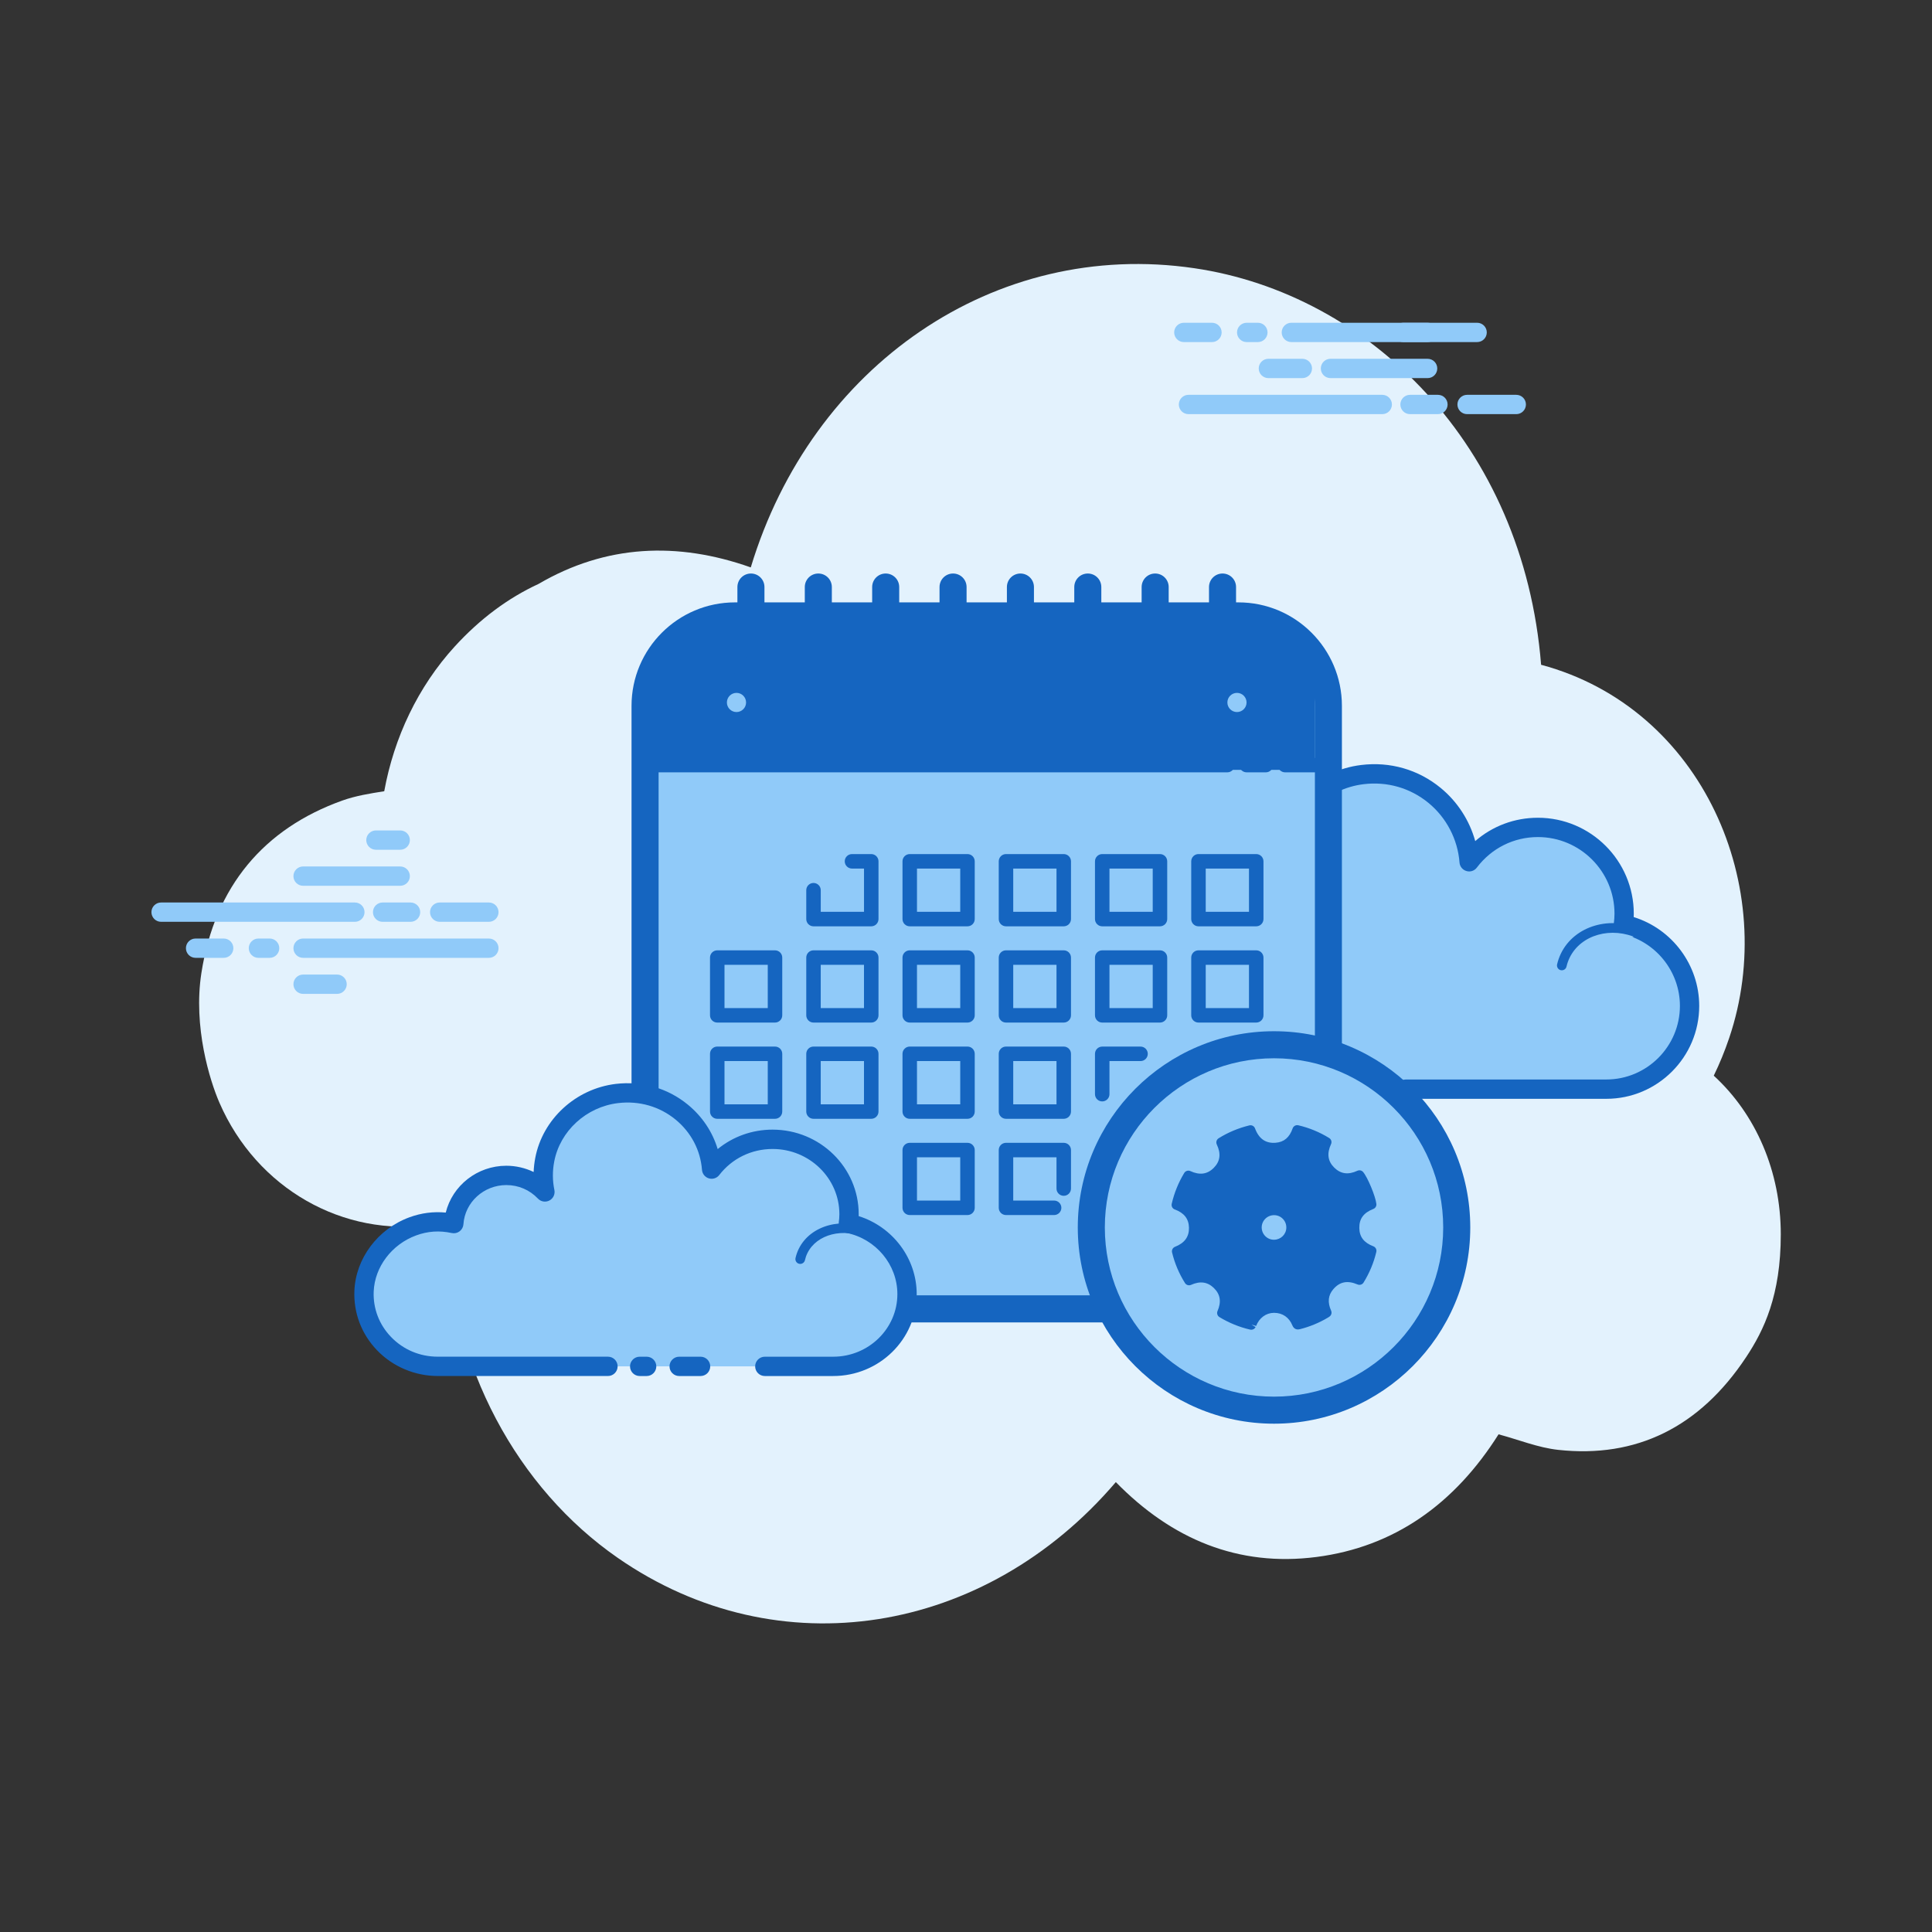 <svg xmlns="http://www.w3.org/2000/svg" xmlns:xlink="http://www.w3.org/1999/xlink" viewBox="0,0,256,256" width="500px" height="500px" fill-rule="nonzero"><rect x="0" y="0" width="256" height="256" fill="#333333" stroke="none"/><g fill="none" fill-rule="nonzero" stroke="none" stroke-width="1" stroke-linecap="butt" stroke-linejoin="miter" stroke-miterlimit="10" stroke-dasharray="" stroke-dashoffset="0" font-family="none" font-weight="none" font-size="none" text-anchor="none" style="mix-blend-mode: normal"><g transform="scale(2.56,2.56)"><path d="M88.704,55.677c0.3,-0.616 0.566,-1.264 0.796,-1.943c2.633,-7.77 -1.349,-17.078 -9.733,-19.325c-0.907,-11.383 -8.907,-19.193 -17.941,-20.525c-10.341,-1.525 -19.814,5.044 -22.966,15.485c-3.799,-1.346 -7.501,-1.182 -10.99,0.857c-1.583,0.732 -3.031,1.812 -4.33,3.233c-1.907,2.086 -3.147,4.719 -3.652,7.495c-0.748,0.118 -1.483,0.236 -2.176,0.484c-4.04,1.449 -6.589,4.431 -7.288,8.923c-0.435,2.797 0.443,5.587 0.933,6.714c1.935,4.455 6.422,6.98 10.981,6.312c0.227,-0.033 0.557,0.069 0.752,0.233c0.241,7.12 3.698,13.417 8.884,17.014c8.321,5.772 19.027,3.994 25.781,-3.921c2.894,2.96 6.338,4.398 10.384,3.876c4.023,-0.519 7.147,-2.739 9.426,-6.349c1.053,0.283 2.051,0.691 3.083,0.804c4.042,0.442 7.324,-1.165 9.732,-4.8c0.922,-1.391 1.793,-3.194 1.793,-6.354c0.001,-3.256 -1.293,-6.223 -3.469,-8.213z" fill="#e3f2fd"></path><path d="M18.368,47.713h-10.03c-0.276,0 -0.5,-0.224 -0.5,-0.5c0,-0.276 0.224,-0.5 0.5,-0.5h10.03c0.276,0 0.5,0.224 0.5,0.5c0,0.276 -0.223,0.5 -0.5,0.5zM21.25,47.713h-1.446c-0.276,0 -0.5,-0.224 -0.5,-0.5c0,-0.276 0.224,-0.5 0.5,-0.5h1.446c0.276,0 0.5,0.224 0.5,0.5c0,0.276 -0.224,0.5 -0.5,0.5zM25.304,47.713h-2.546c-0.276,0 -0.5,-0.224 -0.5,-0.5c0,-0.276 0.224,-0.5 0.5,-0.5h2.546c0.276,0 0.5,0.224 0.5,0.5c0,0.276 -0.224,0.5 -0.5,0.5zM25.304,49.578h-9.616c-0.276,0 -0.5,-0.224 -0.5,-0.5c0,-0.276 0.224,-0.5 0.5,-0.5h9.616c0.276,0 0.5,0.224 0.5,0.5c0,0.276 -0.224,0.5 -0.5,0.5zM13.956,49.578h-0.58c-0.276,0 -0.5,-0.224 -0.5,-0.5c0,-0.276 0.224,-0.5 0.5,-0.5h0.58c0.276,0 0.5,0.224 0.5,0.5c0,0.276 -0.223,0.5 -0.5,0.5zM11.579,49.578h-1.456c-0.276,0 -0.5,-0.224 -0.5,-0.5c0,-0.276 0.224,-0.5 0.5,-0.5h1.456c0.276,0 0.5,0.224 0.5,0.5c0,0.276 -0.223,0.5 -0.5,0.5zM20.715,45.848h-5.027c-0.276,0 -0.5,-0.224 -0.5,-0.5c0,-0.276 0.224,-0.5 0.5,-0.5h5.027c0.276,0 0.5,0.224 0.5,0.5c0,0.276 -0.224,0.5 -0.5,0.5zM20.715,43.983h-1.257c-0.276,0 -0.5,-0.224 -0.5,-0.5c0,-0.276 0.224,-0.5 0.5,-0.5h1.257c0.276,0 0.5,0.224 0.5,0.5c0,0.276 -0.224,0.5 -0.5,0.5zM17.447,51.443h-1.759c-0.276,0 -0.5,-0.224 -0.5,-0.5c0,-0.276 0.224,-0.5 0.5,-0.5h1.759c0.276,0 0.5,0.224 0.5,0.5c0,0.276 -0.224,0.5 -0.5,0.5zM71.546,21.436h-10.03c-0.276,0 -0.5,-0.224 -0.5,-0.5c0,-0.276 0.224,-0.5 0.5,-0.5h10.03c0.276,0 0.5,0.224 0.5,0.5c0,0.276 -0.223,0.5 -0.5,0.5zM74.428,21.436h-1.446c-0.276,0 -0.5,-0.224 -0.5,-0.5c0,-0.276 0.224,-0.5 0.5,-0.5h1.446c0.276,0 0.5,0.224 0.5,0.5c0,0.276 -0.224,0.5 -0.5,0.5zM78.482,21.436h-2.546c-0.276,0 -0.5,-0.224 -0.5,-0.5c0,-0.276 0.224,-0.5 0.5,-0.5h2.546c0.276,0 0.5,0.224 0.5,0.5c0,0.276 -0.223,0.5 -0.5,0.5zM76.456,17.706h-9.616c-0.276,0 -0.5,-0.224 -0.5,-0.5c0,-0.276 0.224,-0.5 0.5,-0.5h9.616c0.276,0 0.5,0.224 0.5,0.5c0,0.276 -0.223,0.5 -0.5,0.5zM65.108,17.706h-0.58c-0.276,0 -0.5,-0.224 -0.5,-0.5c0,-0.276 0.224,-0.5 0.5,-0.5h0.58c0.276,0 0.5,0.224 0.5,0.5c0,0.276 -0.223,0.5 -0.5,0.5zM62.732,17.706h-1.457c-0.276,0 -0.5,-0.224 -0.5,-0.5c0,-0.276 0.224,-0.5 0.5,-0.5h1.457c0.276,0 0.5,0.224 0.5,0.5c0,0.276 -0.224,0.5 -0.5,0.5zM73.893,19.571h-5.028c-0.276,0 -0.5,-0.224 -0.5,-0.5c0,-0.276 0.224,-0.5 0.5,-0.5h5.028c0.276,0 0.5,0.224 0.5,0.5c0,0.276 -0.223,0.5 -0.5,0.5z" fill="#90caf9"></path><path d="M73.893,17.706h-1.257c-0.276,0 -0.5,-0.224 -0.5,-0.5c0,-0.276 0.224,-0.5 0.5,-0.5h1.257c0.276,0 0.5,0.224 0.5,0.5c0,0.276 -0.223,0.5 -0.5,0.5zM67.41,19.571h-1.759c-0.276,0 -0.5,-0.224 -0.5,-0.5c0,-0.276 0.224,-0.5 0.5,-0.5h1.759c0.276,0 0.5,0.224 0.5,0.5c0,0.276 -0.223,0.5 -0.5,0.5z" fill="#90caf9"></path><path d="M72.77,56.374c0,0 10.309,0 10.371,0c2.381,0 4.31,-1.93 4.31,-4.311c0,-2.077 -1.469,-3.81 -3.425,-4.219c0.023,-0.182 0.038,-0.366 0.038,-0.554c0,-2.466 -1.999,-4.465 -4.464,-4.465c-1.456,0 -2.745,0.7 -3.56,1.778c-0.208,-2.745 -2.66,-4.862 -5.528,-4.511c-2.097,0.257 -3.832,1.878 -4.218,3.955c-0.124,0.666 -0.111,1.313 0.012,1.92c-0.562,-0.606 -1.363,-0.987 -2.254,-0.987c-1.632,0 -2.963,1.27 -3.069,2.875c-0.741,-0.164 -1.547,-0.153 -2.396,0.165c-1.622,0.609 -2.778,2.137 -2.845,3.868c-0.096,2.459 1.869,4.483 4.307,4.483c0.185,0 0.836,0 0.986,0h8.951" fill="#90caf9"></path><path d="M83.141,56.874h-10.371c-0.276,0 -0.5,-0.224 -0.5,-0.5c0,-0.276 0.224,-0.5 0.5,-0.5h10.372c2.101,0 3.81,-1.709 3.81,-3.811c0,-1.794 -1.273,-3.363 -3.026,-3.729c-0.255,-0.053 -0.426,-0.292 -0.394,-0.55c0.02,-0.162 0.034,-0.326 0.034,-0.493c0,-2.186 -1.778,-3.965 -3.964,-3.965c-1.25,0 -2.402,0.576 -3.161,1.58c-0.125,0.167 -0.339,0.24 -0.54,0.178c-0.199,-0.059 -0.342,-0.234 -0.357,-0.441c-0.091,-1.199 -0.678,-2.325 -1.61,-3.088c-0.942,-0.772 -2.136,-1.116 -3.359,-0.965c-1.884,0.23 -3.442,1.69 -3.787,3.55c-0.108,0.582 -0.104,1.164 0.011,1.729c0.045,0.219 -0.062,0.442 -0.261,0.544c-0.199,0.102 -0.442,0.06 -0.595,-0.104c-0.496,-0.533 -1.166,-0.827 -1.888,-0.827c-1.353,0 -2.481,1.058 -2.57,2.408c-0.01,0.146 -0.082,0.28 -0.199,0.367c-0.118,0.087 -0.269,0.118 -0.408,0.088c-0.731,-0.16 -1.421,-0.114 -2.112,0.146c-1.45,0.544 -2.463,1.918 -2.521,3.419c-0.041,1.048 0.336,2.041 1.061,2.794c0.726,0.754 1.701,1.169 2.747,1.169h9.937c0.276,0 0.5,0.224 0.5,0.5c0,0.276 -0.224,0.5 -0.5,0.5h-9.94c-1.32,0 -2.552,-0.524 -3.467,-1.477c-0.915,-0.952 -1.391,-2.204 -1.339,-3.526c0.074,-1.898 1.347,-3.633 3.169,-4.317c0.698,-0.262 1.421,-0.351 2.15,-0.273c0.358,-1.607 1.798,-2.8 3.49,-2.8c0.58,0 1.148,0.144 1.656,0.41c0.005,-0.311 0.037,-0.622 0.094,-0.934c0.424,-2.285 2.336,-4.078 4.649,-4.36c1.498,-0.185 2.959,0.236 4.114,1.184c0.87,0.713 1.495,1.683 1.792,2.754c0.893,-0.777 2.031,-1.208 3.242,-1.208c2.737,0 4.964,2.227 4.964,4.965c0,0.059 -0.001,0.118 -0.004,0.176c1.989,0.615 3.391,2.481 3.391,4.597c0,2.652 -2.157,4.81 -4.81,4.81z" fill="#1565c0"></path><path d="M84.887,48.349c-1.498,-0.706 -3.231,-0.206 -3.87,1.117c-0.079,0.164 -0.138,0.334 -0.177,0.506" fill="#90caf9"></path><path d="M80.839,50.222c-0.019,0 -0.037,-0.002 -0.056,-0.006c-0.134,-0.031 -0.218,-0.165 -0.188,-0.3c0.044,-0.193 0.11,-0.38 0.196,-0.558c0.697,-1.444 2.582,-1.999 4.202,-1.235c0.125,0.059 0.179,0.208 0.12,0.333c-0.059,0.125 -0.208,0.177 -0.333,0.12c-1.372,-0.646 -2.96,-0.198 -3.539,1c-0.069,0.144 -0.123,0.296 -0.159,0.453c-0.026,0.115 -0.129,0.193 -0.243,0.193z" fill="#1565c0"></path><path d="M67.758,67.747h-33.369c-0.552,0 -1,-0.448 -1,-1v-30.213c0,-2.56 2.095,-4.655 4.655,-4.655h26.059c2.56,0 4.655,2.095 4.655,4.655v30.212c0,0.553 -0.448,1.001 -1,1.001z" fill="#90caf9"></path><path d="M67.758,68.447h-33.37c-0.938,0 -1.7,-0.763 -1.7,-1.7v-30.213c0,-2.953 2.402,-5.355 5.355,-5.355h26.059c2.953,0 5.355,2.402 5.355,5.355v30.212c0.001,0.938 -0.761,1.701 -1.699,1.701zM38.044,32.579c-2.181,0 -3.955,1.774 -3.955,3.955v30.212c0,0.166 0.134,0.3 0.3,0.3h33.37c0.166,0 0.3,-0.134 0.3,-0.3v-30.212c0,-2.181 -1.774,-3.955 -3.955,-3.955z" fill="#1565c0"></path><path d="M64.685,32.377l-27.139,-0.017c-2.046,0 -3.487,1.689 -3.487,3.753v3.736h28.737h5.268v-3.736c0,-2.064 -1.333,-3.736 -3.379,-3.736z" fill="#1565c0"></path><path d="M65.52,39.976h-0.996c-0.207,0 -0.375,-0.168 -0.375,-0.375c0,-0.207 0.168,-0.375 0.375,-0.375h0.996c0.207,0 0.375,0.168 0.375,0.375c0,0.207 -0.168,0.375 -0.375,0.375zM63.527,39.976h-29.889c-0.207,0 -0.375,-0.168 -0.375,-0.375c0,-0.207 0.168,-0.375 0.375,-0.375h29.889c0.207,0 0.375,0.168 0.375,0.375c0,0.207 -0.168,0.375 -0.375,0.375z" fill="#1565c0"></path><path d="M38.121,35.364c-0.55,0 -0.996,0.446 -0.996,0.996c0,0.55 0.446,0.996 0.996,0.996c0.55,0 0.996,-0.446 0.996,-0.996c0,-0.55 -0.446,-0.996 -0.996,-0.996z" fill="#90caf9"></path><path d="M38.121,37.856c-0.825,0 -1.497,-0.671 -1.497,-1.496c0,-0.825 0.671,-1.497 1.497,-1.497c0.826,0 1.496,0.671 1.496,1.497c0,0.825 -0.67,1.496 -1.496,1.496zM38.121,35.863c-0.274,0 -0.497,0.223 -0.497,0.497c0,0.273 0.223,0.496 0.497,0.496c0.273,0 0.496,-0.223 0.496,-0.496c0,-0.274 -0.222,-0.497 -0.496,-0.497z" fill="#1565c0"></path><path d="M64.026,35.364c-0.55,0 -0.996,0.446 -0.996,0.996c0,0.55 0.446,0.996 0.996,0.996c0.55,0 0.996,-0.446 0.996,-0.996c0,-0.55 -0.446,-0.996 -0.996,-0.996z" fill="#90caf9"></path><path d="M64.026,37.856c-0.825,0 -1.497,-0.671 -1.497,-1.496c0,-0.825 0.671,-1.497 1.497,-1.497c0.825,0 1.496,0.671 1.496,1.497c0,0.825 -0.671,1.496 -1.496,1.496zM64.026,35.863c-0.274,0 -0.497,0.223 -0.497,0.497c0,0.273 0.223,0.496 0.497,0.496c0.273,0 0.496,-0.223 0.496,-0.496c0,-0.274 -0.223,-0.497 -0.496,-0.497zM63.278,34.074c-0.387,0 -0.7,-0.313 -0.7,-0.7v-2.989c0,-0.387 0.313,-0.7 0.7,-0.7c0.387,0 0.7,0.313 0.7,0.7v2.989c0,0.386 -0.313,0.7 -0.7,0.7zM59.791,34.074c-0.387,0 -0.7,-0.313 -0.7,-0.7v-2.989c0,-0.387 0.313,-0.7 0.7,-0.7c0.387,0 0.7,0.313 0.7,0.7v2.989c0,0.386 -0.313,0.7 -0.7,0.7zM56.304,34.074c-0.387,0 -0.7,-0.313 -0.7,-0.7v-2.989c0,-0.387 0.313,-0.7 0.7,-0.7c0.387,0 0.7,0.313 0.7,0.7v2.989c0,0.386 -0.313,0.7 -0.7,0.7zM52.817,34.074c-0.387,0 -0.7,-0.313 -0.7,-0.7v-2.989c0,-0.387 0.313,-0.7 0.7,-0.7c0.387,0 0.7,0.313 0.7,0.7v2.989c0,0.386 -0.314,0.7 -0.7,0.7zM49.33,34.074c-0.387,0 -0.7,-0.313 -0.7,-0.7v-2.989c0,-0.387 0.313,-0.7 0.7,-0.7c0.387,0 0.7,0.313 0.7,0.7v2.989c0,0.386 -0.313,0.7 -0.7,0.7zM45.843,34.074c-0.387,0 -0.7,-0.313 -0.7,-0.7v-2.989c0,-0.387 0.313,-0.7 0.7,-0.7c0.387,0 0.7,0.313 0.7,0.7v2.989c0,0.386 -0.314,0.7 -0.7,0.7zM42.356,34.074c-0.387,0 -0.7,-0.313 -0.7,-0.7v-2.989c0,-0.387 0.313,-0.7 0.7,-0.7c0.387,0 0.7,0.313 0.7,0.7v2.989c0,0.386 -0.314,0.7 -0.7,0.7zM38.868,34.074c-0.387,0 -0.7,-0.313 -0.7,-0.7v-2.989c0,-0.387 0.313,-0.7 0.7,-0.7c0.387,0 0.7,0.313 0.7,0.7v2.989c0.001,0.386 -0.313,0.7 -0.7,0.7zM68.509,39.976h-1.993c-0.207,0 -0.375,-0.168 -0.375,-0.375c0,-0.207 0.168,-0.375 0.375,-0.375h1.993c0.207,0 0.375,0.168 0.375,0.375c0,0.207 -0.168,0.375 -0.375,0.375z" fill="#1565c0"></path><path d="M44.099,44.582h0.996v2.989h-2.989v-1.494" fill="#90caf9"></path><path d="M45.096,47.946h-2.989c-0.207,0 -0.375,-0.168 -0.375,-0.375v-1.494c0,-0.207 0.168,-0.375 0.375,-0.375c0.207,0 0.375,0.168 0.375,0.375v1.119h2.239v-2.239h-0.622c-0.207,0 -0.375,-0.168 -0.375,-0.375c0,-0.207 0.168,-0.375 0.375,-0.375h0.997c0.207,0 0.375,0.168 0.375,0.375v2.989c0,0.207 -0.168,0.375 -0.375,0.375z" fill="#1565c0"></path><path d="M47.088,44.582h2.989v2.989h-2.989z" fill="#90caf9"></path><path d="M50.077,47.946h-2.989c-0.207,0 -0.375,-0.168 -0.375,-0.375v-2.989c0,-0.207 0.168,-0.375 0.375,-0.375h2.989c0.207,0 0.375,0.168 0.375,0.375v2.989c0,0.207 -0.168,0.375 -0.375,0.375zM47.463,47.196h2.239v-2.239h-2.239z" fill="#1565c0"></path><path d="M52.07,44.582h2.989v2.989h-2.989z" fill="#90caf9"></path><path d="M55.059,47.946h-2.989c-0.207,0 -0.375,-0.168 -0.375,-0.375v-2.989c0,-0.207 0.168,-0.375 0.375,-0.375h2.989c0.207,0 0.375,0.168 0.375,0.375v2.989c0,0.207 -0.168,0.375 -0.375,0.375zM52.445,47.196h2.239v-2.239h-2.239z" fill="#1565c0"></path><path d="M57.051,44.582h2.989v2.989h-2.989z" fill="#90caf9"></path><path d="M60.04,47.946h-2.989c-0.207,0 -0.375,-0.168 -0.375,-0.375v-2.989c0,-0.207 0.168,-0.375 0.375,-0.375h2.989c0.207,0 0.375,0.168 0.375,0.375v2.989c0,0.207 -0.168,0.375 -0.375,0.375zM57.426,47.196h2.239v-2.239h-2.239z" fill="#1565c0"></path><g><path d="M62.033,44.582h2.989v2.989h-2.989z" fill="#90caf9"></path><path d="M65.022,47.946h-2.989c-0.207,0 -0.375,-0.168 -0.375,-0.375v-2.989c0,-0.207 0.168,-0.375 0.375,-0.375h2.989c0.207,0 0.375,0.168 0.375,0.375v2.989c0,0.207 -0.168,0.375 -0.375,0.375zM62.408,47.196h2.239v-2.239h-2.239z" fill="#1565c0"></path></g><g><path d="M42.106,49.564h2.989v2.989h-2.989z" fill="#90caf9"></path><path d="M45.096,52.928h-2.989c-0.207,0 -0.375,-0.168 -0.375,-0.375v-2.989c0,-0.207 0.168,-0.375 0.375,-0.375h2.989c0.207,0 0.375,0.168 0.375,0.375v2.989c0,0.207 -0.168,0.375 -0.375,0.375zM42.481,52.178h2.239v-2.239h-2.239z" fill="#1565c0"></path><path d="M47.088,49.564h2.989v2.989h-2.989z" fill="#90caf9"></path><path d="M50.077,52.928h-2.989c-0.207,0 -0.375,-0.168 -0.375,-0.375v-2.989c0,-0.207 0.168,-0.375 0.375,-0.375h2.989c0.207,0 0.375,0.168 0.375,0.375v2.989c0,0.207 -0.168,0.375 -0.375,0.375zM47.463,52.178h2.239v-2.239h-2.239z" fill="#1565c0"></path><path d="M52.07,49.564h2.989v2.989h-2.989z" fill="#90caf9"></path><path d="M55.059,52.928h-2.989c-0.207,0 -0.375,-0.168 -0.375,-0.375v-2.989c0,-0.207 0.168,-0.375 0.375,-0.375h2.989c0.207,0 0.375,0.168 0.375,0.375v2.989c0,0.207 -0.168,0.375 -0.375,0.375zM52.445,52.178h2.239v-2.239h-2.239z" fill="#1565c0"></path><g><path d="M57.051,49.564h2.989v2.989h-2.989z" fill="#90caf9"></path><path d="M60.04,52.928h-2.989c-0.207,0 -0.375,-0.168 -0.375,-0.375v-2.989c0,-0.207 0.168,-0.375 0.375,-0.375h2.989c0.207,0 0.375,0.168 0.375,0.375v2.989c0,0.207 -0.168,0.375 -0.375,0.375zM57.426,52.178h2.239v-2.239h-2.239z" fill="#1565c0"></path></g><g><path d="M62.033,49.564h2.989v2.989h-2.989z" fill="#90caf9"></path><path d="M65.022,52.928h-2.989c-0.207,0 -0.375,-0.168 -0.375,-0.375v-2.989c0,-0.207 0.168,-0.375 0.375,-0.375h2.989c0.207,0 0.375,0.168 0.375,0.375v2.989c0,0.207 -0.168,0.375 -0.375,0.375zM62.408,52.178h2.239v-2.239h-2.239z" fill="#1565c0"></path></g><g><path d="M37.125,49.564h2.989v2.989h-2.989z" fill="#90caf9"></path><path d="M40.114,52.928h-2.989c-0.207,0 -0.375,-0.168 -0.375,-0.375v-2.989c0,-0.207 0.168,-0.375 0.375,-0.375h2.989c0.207,0 0.375,0.168 0.375,0.375v2.989c0,0.207 -0.168,0.375 -0.375,0.375zM37.5,52.178h2.239v-2.239h-2.239z" fill="#1565c0"></path></g></g><g><path d="M42.106,54.545h2.989v2.989h-2.989z" fill="#90caf9"></path><path d="M45.096,57.909h-2.989c-0.207,0 -0.375,-0.168 -0.375,-0.375v-2.989c0,-0.207 0.168,-0.375 0.375,-0.375h2.989c0.207,0 0.375,0.168 0.375,0.375v2.989c0,0.207 -0.168,0.375 -0.375,0.375zM42.481,57.159h2.239v-2.239h-2.239z" fill="#1565c0"></path><path d="M47.088,54.545h2.989v2.989h-2.989z" fill="#90caf9"></path><path d="M50.077,57.909h-2.989c-0.207,0 -0.375,-0.168 -0.375,-0.375v-2.989c0,-0.207 0.168,-0.375 0.375,-0.375h2.989c0.207,0 0.375,0.168 0.375,0.375v2.989c0,0.207 -0.168,0.375 -0.375,0.375zM47.463,57.159h2.239v-2.239h-2.239z" fill="#1565c0"></path><path d="M52.07,54.545h2.989v2.989h-2.989z" fill="#90caf9"></path><path d="M55.059,57.909h-2.989c-0.207,0 -0.375,-0.168 -0.375,-0.375v-2.989c0,-0.207 0.168,-0.375 0.375,-0.375h2.989c0.207,0 0.375,0.168 0.375,0.375v2.989c0,0.207 -0.168,0.375 -0.375,0.375zM52.445,57.159h2.239v-2.239h-2.239z" fill="#1565c0"></path><path d="M60.04,57.534h-2.989v-0.9v-2.089h1.983h1.006z" fill="#90caf9"></path><g><path d="M57.051,56.634v-2.089h1.983" fill="#90caf9"></path><path d="M57.051,57.009c-0.207,0 -0.375,-0.168 -0.375,-0.375v-2.088c0,-0.207 0.168,-0.375 0.375,-0.375h1.983c0.207,0 0.375,0.168 0.375,0.375c0,0.207 -0.168,0.375 -0.375,0.375h-1.608v1.713c0,0.207 -0.168,0.375 -0.375,0.375z" fill="#1565c0"></path></g><g><path d="M37.125,54.545h2.989v2.989h-2.989z" fill="#90caf9"></path><path d="M40.114,57.909h-2.989c-0.207,0 -0.375,-0.168 -0.375,-0.375v-2.989c0,-0.207 0.168,-0.375 0.375,-0.375h2.989c0.207,0 0.375,0.168 0.375,0.375v2.989c0,0.207 -0.168,0.375 -0.375,0.375zM37.5,57.159h2.239v-2.239h-2.239z" fill="#1565c0"></path></g></g><g><path d="M47.088,59.527h2.989v2.989h-2.989z" fill="#90caf9"></path><path d="M50.077,62.891h-2.989c-0.207,0 -0.375,-0.168 -0.375,-0.375v-2.989c0,-0.207 0.168,-0.375 0.375,-0.375h2.989c0.207,0 0.375,0.168 0.375,0.375v2.989c0,0.207 -0.168,0.375 -0.375,0.375zM47.463,62.141h2.239v-2.239h-2.239z" fill="#1565c0"></path><g><path d="M54.56,62.516h-2.49v-2.989h2.989v1.993" fill="#90caf9"></path><path d="M54.56,62.891h-2.49c-0.207,0 -0.375,-0.168 -0.375,-0.375v-2.989c0,-0.207 0.168,-0.375 0.375,-0.375h2.989c0.207,0 0.375,0.168 0.375,0.375v1.993c0,0.207 -0.168,0.375 -0.375,0.375c-0.207,0 -0.375,-0.168 -0.375,-0.375v-1.618h-2.239v2.239h2.116c0.207,0 0.375,0.168 0.375,0.375c0,0.207 -0.169,0.375 -0.376,0.375z" fill="#1565c0"></path></g></g><g><path d="M65.943,54.076c-5.223,0 -9.457,4.234 -9.457,9.457c0,5.223 4.234,9.457 9.457,9.457c5.223,0 9.457,-4.234 9.457,-9.457c0,-5.223 -4.234,-9.457 -9.457,-9.457z" fill="#90caf9"></path><path d="M65.943,73.69c-5.601,0 -10.157,-4.557 -10.157,-10.157c0,-5.6 4.557,-10.157 10.157,-10.157c5.601,0 10.158,4.557 10.158,10.157c0,5.6 -4.557,10.157 -10.158,10.157zM65.943,54.776c-4.829,0 -8.757,3.928 -8.757,8.757c0,4.829 3.928,8.757 8.757,8.757c4.829,0 8.757,-3.928 8.757,-8.757c0,-4.829 -3.928,-8.757 -8.757,-8.757z" fill="#1565c0"></path></g><g fill="#1565c0"><path d="M70.109,63.573c-0.013,-0.62 0.323,-1.013 0.885,-1.23c-0.034,-0.339 -0.428,-1.29 -0.628,-1.517c-0.539,0.252 -1.05,0.214 -1.48,-0.21c-0.437,-0.431 -0.471,-0.947 -0.217,-1.498c-0.474,-0.292 -0.982,-0.502 -1.525,-0.629c-0.184,0.534 -0.54,0.869 -1.099,0.91c-0.662,0.049 -1.091,-0.293 -1.318,-0.905c-0.543,0.133 -1.05,0.343 -1.519,0.637c0.258,0.546 0.225,1.056 -0.2,1.488c-0.43,0.437 -0.945,0.478 -1.497,0.224c-0.288,0.474 -0.495,0.981 -0.619,1.524c0.552,0.202 0.885,0.581 0.899,1.169c0.014,0.611 -0.315,1.011 -0.883,1.232c0.131,0.539 0.344,1.04 0.638,1.509c0.536,-0.239 1.036,-0.199 1.459,0.212c0.43,0.419 0.482,0.924 0.244,1.471c0.474,0.288 0.978,0.494 1.518,0.619c0.008,-0.016 0.014,-0.026 0.018,-0.036c0.195,-0.508 0.638,-0.833 1.145,-0.84c0.542,-0.007 0.991,0.295 1.198,0.811c0.023,0.056 0.049,0.055 0.097,0.043c0.488,-0.123 0.949,-0.314 1.381,-0.571c0.024,-0.014 0.046,-0.03 0.065,-0.043c-0.22,-0.496 -0.2,-0.966 0.152,-1.376c0.422,-0.492 0.953,-0.564 1.544,-0.313c0.291,-0.471 0.502,-0.973 0.629,-1.511c-0.545,-0.209 -0.875,-0.582 -0.887,-1.17zM65.941,64.419c-0.492,-0.002 -0.889,-0.401 -0.886,-0.892c0.002,-0.492 0.403,-0.886 0.899,-0.881c0.495,0.005 0.891,0.415 0.876,0.912c-0.013,0.463 -0.389,0.858 -0.889,0.861z"></path><path d="M64.766,68.827c-0.019,0 -0.038,-0.002 -0.056,-0.006c-0.561,-0.129 -1.097,-0.348 -1.592,-0.648c-0.107,-0.065 -0.149,-0.199 -0.099,-0.314c0.207,-0.476 0.146,-0.866 -0.189,-1.192c-0.327,-0.318 -0.713,-0.372 -1.183,-0.162c-0.112,0.051 -0.247,0.01 -0.313,-0.096c-0.309,-0.493 -0.534,-1.026 -0.668,-1.583c-0.029,-0.122 0.036,-0.246 0.152,-0.292c0.498,-0.194 0.734,-0.519 0.723,-0.993c-0.011,-0.455 -0.251,-0.763 -0.735,-0.94c-0.118,-0.043 -0.186,-0.168 -0.158,-0.291c0.129,-0.563 0.347,-1.101 0.648,-1.598c0.066,-0.108 0.204,-0.15 0.318,-0.097c0.483,0.223 0.882,0.167 1.215,-0.172c0.329,-0.334 0.378,-0.729 0.152,-1.206c-0.054,-0.115 -0.014,-0.251 0.093,-0.319c0.484,-0.303 1.02,-0.528 1.592,-0.668c0.127,-0.03 0.25,0.037 0.294,0.156c0.2,0.538 0.551,0.783 1.065,0.743c0.432,-0.032 0.72,-0.274 0.881,-0.742c0.042,-0.121 0.167,-0.191 0.293,-0.163c0.563,0.131 1.101,0.353 1.599,0.659c0.108,0.066 0.149,0.203 0.096,0.317c-0.224,0.486 -0.169,0.884 0.167,1.216c0.334,0.329 0.725,0.382 1.198,0.162c0.102,-0.046 0.221,-0.021 0.293,0.062c0.231,0.262 0.649,1.269 0.689,1.657c0.012,0.112 -0.053,0.218 -0.158,0.258c-0.504,0.196 -0.735,0.511 -0.725,0.992v0c0.009,0.457 0.24,0.755 0.726,0.941c0.117,0.045 0.183,0.169 0.154,0.291c-0.132,0.558 -0.354,1.091 -0.66,1.585c-0.064,0.105 -0.195,0.148 -0.311,0.099c-0.522,-0.221 -0.921,-0.145 -1.256,0.246c-0.269,0.313 -0.306,0.677 -0.113,1.111c0.05,0.112 0.011,0.243 -0.091,0.311l-0.072,0.047c-0.451,0.269 -0.938,0.471 -1.449,0.6c-0.268,0.07 -0.366,-0.129 -0.391,-0.191c-0.167,-0.417 -0.512,-0.655 -0.947,-0.655c-0.005,0 -0.011,0 -0.016,0c-0.406,0.005 -0.756,0.265 -0.915,0.679l-0.243,-0.07l0.215,0.128c-0.042,0.086 -0.13,0.138 -0.223,0.138zM63.556,67.848c0.339,0.188 0.697,0.333 1.068,0.436c0.267,-0.508 0.757,-0.825 1.301,-0.832c0.007,0 0.015,0 0.023,0c0.588,0 1.081,0.305 1.346,0.826c0.375,-0.106 0.732,-0.254 1.067,-0.441c-0.172,-0.532 -0.081,-1.024 0.27,-1.433c0.431,-0.503 0.989,-0.66 1.625,-0.457c0.19,-0.338 0.338,-0.693 0.443,-1.062c-0.539,-0.272 -0.829,-0.72 -0.841,-1.307v0c-0.013,-0.623 0.28,-1.097 0.85,-1.383c-0.083,-0.304 -0.286,-0.798 -0.436,-1.062c-0.587,0.208 -1.124,0.092 -1.563,-0.341c-0.438,-0.433 -0.559,-0.972 -0.354,-1.569c-0.338,-0.188 -0.694,-0.335 -1.063,-0.438c-0.247,0.525 -0.668,0.822 -1.23,0.863c-0.672,0.052 -1.182,-0.246 -1.481,-0.857c-0.375,0.108 -0.73,0.257 -1.061,0.444c0.208,0.588 0.093,1.124 -0.335,1.559c-0.434,0.441 -0.973,0.563 -1.568,0.361c-0.186,0.338 -0.331,0.694 -0.432,1.065c0.547,0.267 0.841,0.716 0.855,1.31c0.015,0.619 -0.273,1.092 -0.836,1.379c0.106,0.367 0.256,0.722 0.448,1.059c0.575,-0.189 1.101,-0.074 1.527,0.341c0.435,0.424 0.564,0.953 0.377,1.539zM65.943,64.669c-0.001,0 -0.002,0 -0.002,0c-0.305,-0.001 -0.591,-0.121 -0.805,-0.336c-0.214,-0.215 -0.332,-0.501 -0.331,-0.806c0.001,-0.305 0.122,-0.59 0.338,-0.803c0.217,-0.214 0.479,-0.338 0.813,-0.328c0.307,0.003 0.593,0.126 0.806,0.347c0.214,0.222 0.327,0.514 0.318,0.822c-0.017,0.616 -0.517,1.101 -1.137,1.104zM65.945,62.897c-0.171,0 -0.331,0.065 -0.451,0.184c-0.121,0.119 -0.188,0.279 -0.189,0.449c0,0.17 0.065,0.33 0.185,0.451c0.12,0.121 0.28,0.188 0.451,0.188c0.349,-0.002 0.629,-0.273 0.639,-0.618c0.005,-0.173 -0.058,-0.336 -0.178,-0.461c-0.119,-0.124 -0.279,-0.192 -0.451,-0.194c-0.001,0.001 -0.004,0.001 -0.006,0.001z"></path><g><path d="M69.115,62.725c-0.446,-1.752 -2.228,-2.811 -3.98,-2.365c-1.752,0.446 -2.811,2.228 -2.365,3.98c0.446,1.752 2.228,2.811 3.98,2.365c1.752,-0.446 2.811,-2.228 2.365,-3.98zM66.588,66.066c-1.399,0.356 -2.822,-0.489 -3.178,-1.888c-0.356,-1.399 0.489,-2.822 1.888,-3.178c1.399,-0.356 2.822,0.489 3.178,1.888c0.356,1.399 -0.489,2.822 -1.888,3.178z"></path></g></g><g><path d="M39.587,70.723c1.883,0 3.517,0 3.54,0c2.11,0 3.821,-1.674 3.821,-3.739c0,-1.802 -1.302,-3.305 -3.035,-3.66c0.02,-0.158 0.034,-0.317 0.034,-0.48c0,-2.139 -1.772,-3.873 -3.957,-3.873c-1.29,0 -2.433,0.607 -3.155,1.543c-0.185,-2.381 -2.358,-4.218 -4.9,-3.913c-1.859,0.223 -3.397,1.629 -3.739,3.431c-0.11,0.578 -0.098,1.139 0.011,1.665c-0.498,-0.525 -1.208,-0.856 -1.998,-0.856c-1.446,0 -2.627,1.102 -2.72,2.494c-0.657,-0.142 -1.371,-0.133 -2.123,0.143c-1.438,0.528 -2.462,1.853 -2.522,3.356c-0.085,2.133 1.657,3.889 3.818,3.889c0.164,0 0.741,0 0.874,0h7.934M33.11,70.723h0.36" fill="#90caf9"></path><path d="M43.127,71.223h-3.54c-0.276,0 -0.5,-0.224 -0.5,-0.5c0,-0.276 0.224,-0.5 0.5,-0.5h3.54c1.831,0 3.321,-1.453 3.321,-3.24c0,-1.524 -1.108,-2.857 -2.636,-3.169c-0.256,-0.052 -0.429,-0.293 -0.396,-0.553c0.018,-0.137 0.03,-0.276 0.03,-0.417c0,-1.86 -1.551,-3.373 -3.457,-3.373c-1.092,0 -2.098,0.491 -2.76,1.348c-0.126,0.164 -0.341,0.233 -0.539,0.173c-0.198,-0.059 -0.339,-0.234 -0.355,-0.44c-0.079,-1.019 -0.565,-1.944 -1.369,-2.604c-0.829,-0.679 -1.884,-0.982 -2.973,-0.852c-1.646,0.197 -3.006,1.442 -3.307,3.028c-0.094,0.494 -0.091,0.989 0.009,1.47c0.045,0.219 -0.06,0.441 -0.258,0.544c-0.197,0.104 -0.44,0.064 -0.594,-0.099c-0.428,-0.451 -1.009,-0.7 -1.635,-0.7c-1.169,0 -2.145,0.891 -2.221,2.028c-0.01,0.145 -0.082,0.279 -0.198,0.366c-0.116,0.088 -0.264,0.12 -0.407,0.089c-0.638,-0.139 -1.242,-0.098 -1.845,0.124c-1.262,0.464 -2.144,1.632 -2.195,2.907c-0.035,0.875 0.283,1.708 0.895,2.345c0.635,0.661 1.495,1.024 2.423,1.024h8.808c0.276,0 0.5,0.224 0.5,0.5c0,0.276 -0.224,0.5 -0.5,0.5h-8.808c-1.185,0 -2.331,-0.485 -3.144,-1.332c-0.803,-0.835 -1.219,-1.928 -1.173,-3.078c0.067,-1.674 1.212,-3.204 2.849,-3.805c0.61,-0.224 1.241,-0.306 1.88,-0.244c0.344,-1.396 1.629,-2.424 3.135,-2.424c0.493,0 0.977,0.113 1.414,0.323c0.009,-0.241 0.037,-0.483 0.083,-0.725c0.381,-2.01 2.096,-3.586 4.171,-3.834c1.365,-0.16 2.685,0.218 3.726,1.072c0.748,0.613 1.278,1.41 1.546,2.302c0.791,-0.648 1.786,-1.007 2.842,-1.007c2.458,0 4.457,1.962 4.457,4.373c0,0.034 0,0.068 -0.001,0.103c1.764,0.555 3.003,2.188 3.003,4.037c0,2.339 -1.938,4.24 -4.321,4.24zM33.47,71.223h-0.36c-0.276,0 -0.5,-0.224 -0.5,-0.5c0,-0.276 0.224,-0.5 0.5,-0.5h0.36c0.276,0 0.5,0.224 0.5,0.5c0,0.276 -0.224,0.5 -0.5,0.5z" fill="#1565c0"></path><path d="M41.42,65.42c-0.018,0 -0.036,-0.002 -0.055,-0.006c-0.135,-0.03 -0.219,-0.164 -0.189,-0.299c0.038,-0.167 0.094,-0.328 0.169,-0.479c0.604,-1.223 2.273,-1.674 3.722,-1.006c0.125,0.058 0.18,0.207 0.122,0.332c-0.058,0.126 -0.206,0.18 -0.332,0.122c-1.202,-0.554 -2.578,-0.209 -3.064,0.774c-0.058,0.116 -0.101,0.24 -0.129,0.367c-0.027,0.116 -0.13,0.195 -0.244,0.195z" fill="#1565c0"></path><g fill="#1565c0"><path d="M36.261,71.223h-1.107c-0.276,0 -0.5,-0.224 -0.5,-0.5c0,-0.276 0.224,-0.5 0.5,-0.5h1.107c0.276,0 0.5,0.224 0.5,0.5c0,0.276 -0.224,0.5 -0.5,0.5z"></path></g></g></g></g></svg>